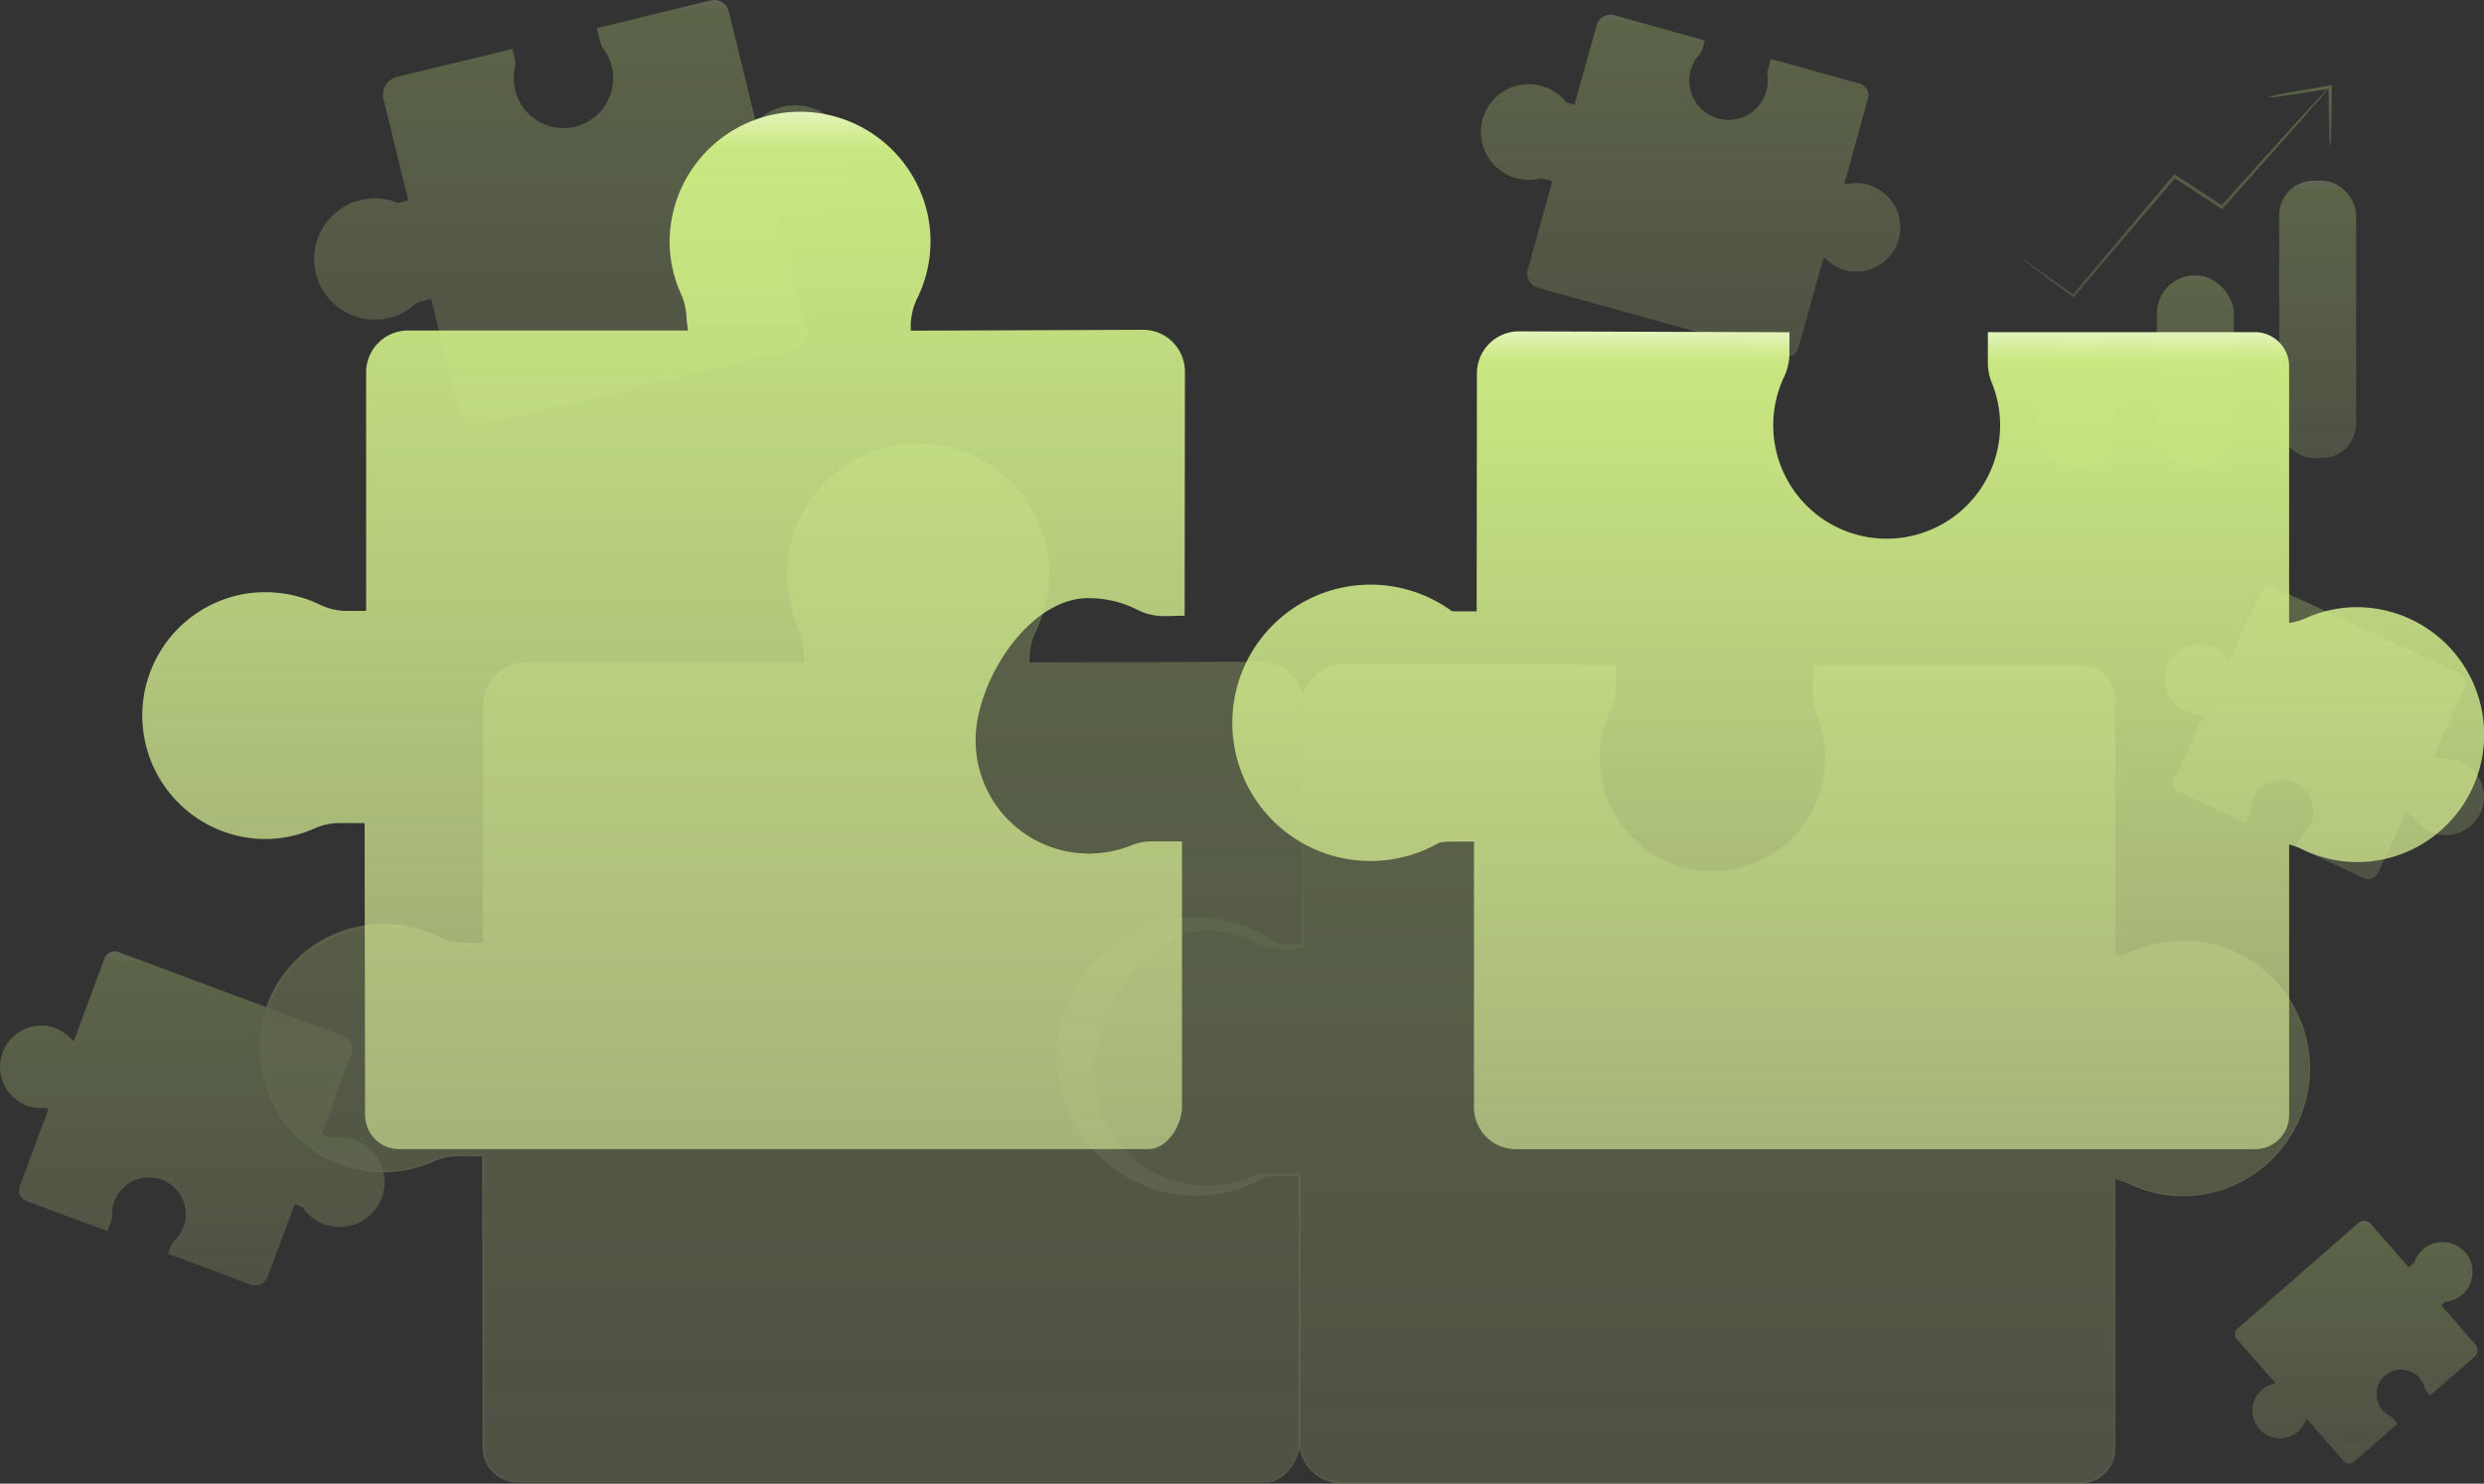 <?xml version="1.0" encoding="UTF-8"?>
<svg xmlns="http://www.w3.org/2000/svg" xmlns:xlink="http://www.w3.org/1999/xlink" width="322.906" height="192.928" viewBox="0 0 322.906 192.928">
  <rect x="0" y="0" width="322.906" height="192.928" fill="#333333" stroke="none"/>
  <defs>
    <linearGradient id="linear-gradient" x1="0.5" x2="0.5" y2="1" gradientUnits="objectBoundingBox">
      <stop offset="0" stop-color="#e2f4b8"></stop>
      <stop offset="0.034" stop-color="#cbea81" stop-opacity="0.984"></stop>
      <stop offset="1" stop-color="#def49d" stop-opacity="0.584"></stop>
    </linearGradient>
  </defs>
  <g id="Group_185061" data-name="Group 185061" transform="translate(-914.079 -190.572)">
    <g id="Partnership-pana" transform="translate(888.552 151.15)" opacity="0.27">
      <g id="freepik--background-complete--inject-2" transform="translate(25.526 39.422)">
        <path id="Path_23677" data-name="Path 23677" d="M173.571,53.29a7.108,7.108,0,0,0-2.677,1.289,3.573,3.573,0,0,1-.9.52l-3.47-14.216a1.946,1.946,0,0,0-2.344-1.407l-14.816,3.606.413,1.679a3.142,3.142,0,0,0,.5,1.078,6.3,6.3,0,0,1,1.031,2.227,6.466,6.466,0,1,1-12.622.286,3.193,3.193,0,0,0,0-1.407l-.291-1.158-15,3.629a2.4,2.4,0,0,0-1.758,2.9l3.23,13.166-1.022.253-.356.075a7.882,7.882,0,1,0,2.438,13.011,3.07,3.07,0,0,1,.6-.22l1.313-.319,3.61,14.713a2.4,2.4,0,0,0,2.9,1.754L175.273,84.7a1.95,1.95,0,0,0,1.43-2.344l-3.676-15a3.591,3.591,0,0,1,.8.089,7.174,7.174,0,0,0,4.389-.469,7.272,7.272,0,0,0-4.646-13.686Z" transform="translate(-71.784 -39.422)" fill="url(#linear-gradient)"></path>
        <path id="Path_23678" data-name="Path 23678" d="M628.27,218.229a4.468,4.468,0,0,0,1.829.422,2.369,2.369,0,0,1,.628.094l-3.882,8.365a1.233,1.233,0,0,0,.6,1.636l8.707,4.042.469-.989a1.843,1.843,0,0,0,.178-.722,4.077,4.077,0,1,1,7.882,1.664,4.009,4.009,0,0,1-1.186,1.664,2.012,2.012,0,0,0-.544.694l-.319.694,8.805,4.121a1.51,1.51,0,0,0,2.007-.731l3.61-7.755.6.281a1.685,1.685,0,0,1,.206.1,4.965,4.965,0,1,0,3.924-7.361,1.943,1.943,0,0,1-.384-.127l-.769-.361,4.023-8.66a1.519,1.519,0,0,0-.736-2.007l-24.1-11.187a1.233,1.233,0,0,0-1.636.6l-4.093,8.819a2.389,2.389,0,0,1-.361-.361,4.506,4.506,0,0,0-2.344-1.51,4.581,4.581,0,0,0-3.123,8.576Z" transform="translate(-344.254 -125.77)" fill="url(#linear-gradient)"></path>
        <path id="Path_23679" data-name="Path 23679" d="M653.4,405.422a3.483,3.483,0,0,0,.881-1.177,1.792,1.792,0,0,1,.267-.422l4.764,5.439a.938.938,0,0,0,1.36.089l5.664-4.951-.563-.642a1.57,1.57,0,0,0-.469-.361,3.193,3.193,0,1,1,3.709-5.115,3.15,3.15,0,0,1,.816,1.374,1.57,1.57,0,0,0,.328.61l.394.469,5.748-5a1.181,1.181,0,0,0,.112-1.669L672,389.011l.394-.342.136-.113a3.892,3.892,0,1,0-2.912-6.808,3.836,3.836,0,0,0-1.116,1.66,1.438,1.438,0,0,1-.216.23l-.5.441-4.928-5.626a1.191,1.191,0,0,0-1.674-.113l-15.665,13.714a.966.966,0,0,0-.089,1.36l5.012,5.711a2.007,2.007,0,0,1-.375.145,3.53,3.53,0,0,0-1.824,1.191,3.592,3.592,0,0,0,5.158,4.961Z" transform="translate(-354.654 -219.279)" fill="url(#linear-gradient)"></path>
        <path id="Path_23680" data-name="Path 23680" d="M486.514,65.6a5.683,5.683,0,0,0-2.344-.145,2.842,2.842,0,0,1-.8,0l3.085-11.117a1.538,1.538,0,0,0-1.074-1.875L473.818,49.25l-.366,1.313a2.41,2.41,0,0,0-.07.938,5.1,5.1,0,1,1-8.941-2.743,2.5,2.5,0,0,0,.53-.966l.253-.938L453.5,43.572a1.875,1.875,0,0,0-2.344,1.313L448.283,55.2l-.8-.22-.272-.089a6.217,6.217,0,1,0-3.338,9.884,2.613,2.613,0,0,1,.5.08l1.027.286-3.193,11.511A1.875,1.875,0,0,0,443.52,79l32.009,8.885a1.538,1.538,0,0,0,1.875-1.069l3.254-11.722a3.221,3.221,0,0,1,.516.366,5.593,5.593,0,0,0,3.188,1.407,5.73,5.73,0,0,0,2.1-11.22Z" transform="translate(-243.609 -41.585)" fill="url(#linear-gradient)"></path>
        <path id="Path_23681" data-name="Path 23681" d="M28.932,323.313a5.247,5.247,0,0,0,2.176.323,2.874,2.874,0,0,1,.75.052l-3.765,10.165a1.454,1.454,0,0,0,.849,1.875l10.568,3.934.445-1.2a2.279,2.279,0,0,0,.141-.867,4.792,4.792,0,1,1,8.149,3.282,2.316,2.316,0,0,0-.572.863l-.314.839,10.69,4.023a1.777,1.777,0,0,0,2.283-1.041l3.516-9.415.731.272c.084.028.164.061.248.1a5.833,5.833,0,1,0,3.9-8.983,2.27,2.27,0,0,1-.469-.113l-.938-.352,3.906-10.517a1.772,1.772,0,0,0-1.041-2.279L40.963,303.382a1.449,1.449,0,0,0-1.875.849l-3.962,10.7a2.981,2.981,0,0,1-.469-.389A5.265,5.265,0,0,0,31.8,313a5.383,5.383,0,0,0-2.865,10.315Z" transform="translate(-25.526 -179.57)" fill="url(#linear-gradient)"></path>
      </g>
      <g id="freepik--Puzzle--inject-2" transform="translate(59.283 97.1)">
        <path id="Path_23682" data-name="Path 23682" d="M220.114,225.9a13.922,13.922,0,0,1,7.033,1.543,7.854,7.854,0,0,0,3.2.783l2.855-.061.037-31.747a5.444,5.444,0,0,0-5.462-5.429l-30.181.113v-.628a8.44,8.44,0,0,1,.886-3.671,16.7,16.7,0,0,0,1.435-10.193,16.968,16.968,0,0,0-33.669,2.9,16.611,16.611,0,0,0,1.453,6.742,8.37,8.37,0,0,1,.755,3.4l.178,1.43h-36.37A5.443,5.443,0,0,0,126.8,196.5v31.043h-2.593a7.915,7.915,0,0,1-3.47-.839,16.41,16.41,0,0,0-9.846-1.355,16.059,16.059,0,0,0,2.748,31.859,15.771,15.771,0,0,0,6.421-1.365,7.971,7.971,0,0,1,3.214-.712H126.6l.066,37.978a4.435,4.435,0,0,0,4.45,4.421h97.359c2.457,0,4.384-3.085,4.384-5.528v-34.49h-3.938a7.085,7.085,0,0,0-2.658.52,14.736,14.736,0,0,1-20.227-14.192C206.334,236.459,212.71,226.411,220.114,225.9Z" transform="translate(-97.615 -162.542)" fill="url(#linear-gradient)"></path>
        <path id="Path_23683" data-name="Path 23683" d="M220.022,225.792l-.258.033a7.241,7.241,0,0,0-.764.117,10.489,10.489,0,0,0-2.855,1.013,19.445,19.445,0,0,0-7.839,8.6A20.526,20.526,0,0,0,206,243.815a15.21,15.21,0,0,0,.67,4.881,14.581,14.581,0,0,0,12.753,10.174,14.347,14.347,0,0,0,6.442-.886,7.7,7.7,0,0,1,3.376-.638h3.606v34.241a6.787,6.787,0,0,1-.084,1.266,6.6,6.6,0,0,1-.347,1.224,6.438,6.438,0,0,1-1.355,2.171,4,4,0,0,1-2.255,1.261c-.469.047-.872.028-1.308.033h-93.59c-1.1,0-2.19.023-3.32-.023a4.576,4.576,0,0,1-4.107-4.689V282.7q0-13.6-.052-27.686l.122.122h-2.077a20.29,20.29,0,0,0-2.072.047,7.858,7.858,0,0,0-2,.511,20.818,20.818,0,0,1-1.979.764,15.941,15.941,0,0,1-16.1-3.91,16.219,16.219,0,0,1-2.7-3.5,15.741,15.741,0,0,1-.938-2.011c-.131-.347-.286-.685-.389-1.041l-.3-1.078a16.024,16.024,0,0,1,13.339-19.856,16.678,16.678,0,0,1,5.289.122,16.876,16.876,0,0,1,2.546.689c.417.15.825.314,1.224.5a11.973,11.973,0,0,0,1.191.511c1.618.638,3.385.408,5.111.469l-.122.122V197.867a15.1,15.1,0,0,1,.1-2.429,5.383,5.383,0,0,1,.961-2.236,5.551,5.551,0,0,1,4.131-2.283h36.759l-.108.122c-.061-.469-.122-.938-.178-1.407h0a8.092,8.092,0,0,0-.436-2.565c-.136-.413-.319-.8-.469-1.214s-.319-.821-.469-1.238a16.88,16.88,0,0,1-.811-5.158l.07-1.294a2.987,2.987,0,0,1,.047-.647l.1-.642c.08-.422.117-.853.23-1.266l.347-1.242a3.539,3.539,0,0,1,.206-.6l.234-.6a8.124,8.124,0,0,1,.52-1.167l.591-1.13.7-1.135a16.49,16.49,0,0,1,3.441-3.638l.469-.394.52-.342c.352-.225.689-.469,1.046-.67a18.545,18.545,0,0,1,2.227-1.055,16.993,16.993,0,0,1,4.731-1.13,15.944,15.944,0,0,1,2.41-.037c.4.023.8.033,1.2.075l1.177.178a17.217,17.217,0,0,1,8.28,4.14,16.842,16.842,0,0,1,5.157,16.166A17.765,17.765,0,0,1,198.355,187a8.528,8.528,0,0,0-.614,1.955,10.123,10.123,0,0,0-.127,2.03l-.089-.089,22.974-.075h6.494c.422,0,.839,0,1.266.023a5.6,5.6,0,0,1,2.344.8,5.462,5.462,0,0,1,2.574,3.915,21.447,21.447,0,0,1,.056,2.321v2.251c-.023,11.867-.042,21.3-.056,27.94v.033h-.038c-1.149,0-2.218.07-3.221.047a8.027,8.027,0,0,1-2.673-.7,17.541,17.541,0,0,0-3.943-1.407,11.924,11.924,0,0,0-2.452-.263h-.811a7.367,7.367,0,0,1,.811-.033,11.682,11.682,0,0,1,2.462.244,17.607,17.607,0,0,1,3.957,1.407,8.172,8.172,0,0,0,2.654.685c.994,0,2.068-.038,3.216-.056l-.033.038v-30.2a21,21,0,0,0-.056-2.3,5.34,5.34,0,0,0-2.513-3.817,5.41,5.41,0,0,0-2.3-.769c-.413-.033-.83-.028-1.252-.023h-6.513l-22.974.094h-.084v-.084a9.846,9.846,0,0,1,.127-2.063,9.137,9.137,0,0,1,.624-2,17.221,17.221,0,0,0,1.407-3.938,16.677,16.677,0,0,0-5.1-15.984,17.01,17.01,0,0,0-8.191-4.089l-1.163-.173c-.394-.042-.788-.052-1.186-.075a15.5,15.5,0,0,0-2.377.038,16.692,16.692,0,0,0-4.689,1.121,17.817,17.817,0,0,0-2.2,1.041c-.352.211-.685.469-1.032.666l-.511.338-.469.389a16.41,16.41,0,0,0-3.395,3.6l-.689,1.041-.586,1.116a8.438,8.438,0,0,0-.511,1.153l-.23.586a3.492,3.492,0,0,0-.206.6l-.338,1.224c-.113.408-.15.835-.23,1.252l-.1.633c-.028.211-.028.427-.042.638l-.07,1.28a16.56,16.56,0,0,0,.8,5.094,12.224,12.224,0,0,0,.468,1.226,12.6,12.6,0,0,1,.5,1.224,8.229,8.229,0,0,1,.469,2.635h0c.061.469.117.938.183,1.43v.122h-.127l-36.745.028a5.317,5.317,0,0,0-3.957,2.19,5.158,5.158,0,0,0-.938,2.138,15.444,15.444,0,0,0-.089,2.424v29.74H124.1a7.8,7.8,0,0,1-2.6-.469c-.413-.141-.821-.342-1.21-.52a10.1,10.1,0,0,0-1.2-.469,15.905,15.905,0,0,0-2.513-.68,16.447,16.447,0,0,0-5.209-.122,15.894,15.894,0,0,0-13.152,19.547l.286,1.06c.1.352.258.685.384,1.027a15.268,15.268,0,0,0,.938,1.979,16.007,16.007,0,0,0,10.113,7.61,15.683,15.683,0,0,0,8.393-.3,20.446,20.446,0,0,0,1.965-.76,8.346,8.346,0,0,1,2.063-.53c.713-.08,1.407-.038,2.1-.047h2.2v.141q0,14.066.047,27.686v10.127a4.332,4.332,0,0,0,3.9,4.435c1.083.042,2.2,0,3.282.023h93.6a11.535,11.535,0,0,0,1.28-.028,3.788,3.788,0,0,0,2.147-1.2,6.274,6.274,0,0,0,1.318-2.11,6.64,6.64,0,0,0,.342-1.191,6.732,6.732,0,0,0,.08-1.233c0-.835,0-1.66,0-2.485V257.4l.075.075H229.2a7.5,7.5,0,0,0-3.329.624,14.759,14.759,0,0,1-19.331-9.391,15.158,15.158,0,0,1-.638-4.895,20.63,20.63,0,0,1,2.344-8.275,19.273,19.273,0,0,1,7.891-8.6,10.4,10.4,0,0,1,2.869-1,6.757,6.757,0,0,1,.764-.1Z" transform="translate(-97.523 -162.439)" fill="url(#linear-gradient)"></path>
        <path id="Path_23684" data-name="Path 23684" d="M465.1,259.7a16.237,16.237,0,0,0-6.63,1.407,8.546,8.546,0,0,1-2.218.652V228.387a4.44,4.44,0,0,0-4.445-4.445H417.088v3.938a7.156,7.156,0,0,0,.52,2.654,14.562,14.562,0,0,1,1.074,5.5,14.746,14.746,0,1,1-28.108-6.222,7.276,7.276,0,0,0,.722-3.1v-2.762l-35.165-.113a5.462,5.462,0,0,0-5.462,5.462l-.033,30.945h-2.4a8,8,0,0,1-.821-.028,17.967,17.967,0,1,0-1.664,30.124,6.843,6.843,0,0,1,1.453-.159h3.08v34.541a5.462,5.462,0,0,0,5.462,5.462h96.065a4.445,4.445,0,0,0,4.445-4.449V290.563a8.751,8.751,0,0,1,1.725.633,16.279,16.279,0,0,0,9.959,1.407,16.579,16.579,0,0,0-2.813-32.9Z" transform="translate(-215.089 -195.046)" fill="url(#linear-gradient)"></path>
        <path id="Path_23685" data-name="Path 23685" d="M464.955,259.556,466,259.6a8.626,8.626,0,0,1,1.285.122l.82.136a5.776,5.776,0,0,1,.938.211l1.041.286c.361.122.731.281,1.125.431.192.08.4.15.6.239l.6.314a10.942,10.942,0,0,1,1.257.7,16.574,16.574,0,0,1,7.746,12.973c0,.4.056.806.056,1.219s-.042.82-.066,1.242a2.839,2.839,0,0,1-.047.628c-.047.206-.061.422-.094.633l-.1.642c-.052.206-.1.422-.15.633A16.614,16.614,0,0,1,469.4,292.17c-.516.159-1.055.239-1.589.366a9.625,9.625,0,0,1-1.646.2,16.038,16.038,0,0,1-3.38-.1,16.241,16.241,0,0,1-3.381-.825,33.877,33.877,0,0,0-3.31-1.3l.094-.075V325.4a5.629,5.629,0,0,1-.023.628,4.753,4.753,0,0,1-.1.628,4.557,4.557,0,0,1-3.488,3.39,6.292,6.292,0,0,1-1.289.1H356.1a7.792,7.792,0,0,1-1.646-.113,6,6,0,0,1-1.561-.572,5.664,5.664,0,0,1-2.293-2.377,5.363,5.363,0,0,1-.52-1.589,9.955,9.955,0,0,1-.084-1.664v-33.8l.122.117H346.75a7.219,7.219,0,0,0-1.139.15h.033a18.062,18.062,0,0,1-26.064-9.823,18.638,18.638,0,0,1-.989-5.725,19.364,19.364,0,0,1,.872-5.72,18,18,0,0,1,2.6-5.12,19.656,19.656,0,0,1,1.875-2.185l1.064-.966c.356-.314.76-.581,1.135-.872a18.788,18.788,0,0,1,5.078-2.555,19.9,19.9,0,0,1,5.594-.835,18,18,0,0,1,10.507,3.47l-.061-.023c1.06.052,2.143,0,3.212.028l-.122.117q0-9.917.023-19.57v-10.77c0-.394,0-.792.033-1.2a5.589,5.589,0,0,1,4.6-4.9,15.222,15.222,0,0,1,2.344-.084h6.944l9.115.033,17.718.056h.108v2.588a7.413,7.413,0,0,1-.347,2.462,9.815,9.815,0,0,1-.469,1.149c-.169.366-.314.741-.469,1.121a14.629,14.629,0,0,0,3.587,15.29,15.158,15.158,0,0,0,3.709,2.663,14.427,14.427,0,0,0,8.711,1.407,14.648,14.648,0,0,0,7.727-3.69,14.353,14.353,0,0,0,2.668-3.282,13.9,13.9,0,0,0,1.6-3.831,14.4,14.4,0,0,0-.173-8.013c-.178-.638-.469-1.233-.661-1.875a7.266,7.266,0,0,1-.267-1.979v-3.981h33.969a13.129,13.129,0,0,1,1.355.033,4.746,4.746,0,0,1,1.3.352,4.534,4.534,0,0,1,2.7,4.164c0,1.674,0,3.282,0,4.89,0,12.659,0,22.3-.028,28.451l-.038-.033a22.784,22.784,0,0,0,3.854-1.266,16.37,16.37,0,0,1,2.78-.628,16.672,16.672,0,0,1,1.669-.131h0a16.58,16.58,0,0,0-4.435.788,22.878,22.878,0,0,1-3.859,1.285h-.033v-.033c0-6.147,0-15.782-.033-28.451v-4.89a4.393,4.393,0,0,0-2.616-4.037,4.52,4.52,0,0,0-1.266-.342c-.436-.042-.891-.028-1.341-.028H416.939l.089-.084v3.892a6.928,6.928,0,0,0,.263,1.932c.173.624.469,1.228.661,1.875a14.59,14.59,0,0,1,.183,8.116,14.094,14.094,0,0,1-1.622,3.877,14.431,14.431,0,0,1-2.7,3.32,14.816,14.816,0,0,1-7.83,3.751,14.615,14.615,0,0,1-8.833-1.43,15.365,15.365,0,0,1-3.751-2.7,14.924,14.924,0,0,1-2.79-3.779,14.638,14.638,0,0,1-.811-11.722c.141-.384.291-.769.469-1.139a9.573,9.573,0,0,0,.469-1.125,7.249,7.249,0,0,0,.338-2.4v-2.476l.108.108-17.718-.052-9.115-.028H357.37a15.1,15.1,0,0,0-2.312.075,5.359,5.359,0,0,0-4.4,4.689c-.033.38-.037.774-.033,1.172v30.462H350.5c-1.074,0-2.133.028-3.23-.028h-.033l-.033-.023a17.817,17.817,0,0,0-10.362-3.423,19.888,19.888,0,0,0-5.518.825,18.439,18.439,0,0,0-5.04,2.588c-.37.291-.764.549-1.121.863l-1.046.938a19.169,19.169,0,0,0-1.838,2.157,17.818,17.818,0,0,0-2.6,5.045,19.286,19.286,0,0,0-.858,5.626,17.874,17.874,0,0,0,26.683,15.369h0a7.163,7.163,0,0,1,1.177-.155h3.507v33.922a8.911,8.911,0,0,0,.08,1.627,5.011,5.011,0,0,0,.5,1.524,5.429,5.429,0,0,0,2.241,2.255,5.915,5.915,0,0,0,1.5.549,7.86,7.86,0,0,0,1.6.112h95.2a6.158,6.158,0,0,0,1.252-.089,4.36,4.36,0,0,0,3.343-3.254,4.954,4.954,0,0,0,.127-1.21V290.346h.094a34.411,34.411,0,0,1,3.32,1.308,16.361,16.361,0,0,0,3.352.825,16.089,16.089,0,0,0,3.352.1c.549-.033,1.092-.108,1.632-.192a11.639,11.639,0,0,0,1.575-.361A16.518,16.518,0,0,0,480.9,279.994c.052-.211.1-.422.15-.633l.1-.633.1-.628c.033-.211.028-.422.042-.628q.033-.628.07-1.238c0-.4-.038-.806-.052-1.21a16.551,16.551,0,0,0-7.68-12.927,10.518,10.518,0,0,0-1.252-.7l-.6-.314c-.2-.089-.4-.164-.6-.244-.389-.15-.76-.309-1.116-.431l-1.041-.291a5.745,5.745,0,0,0-.938-.22l-.82-.136a8.146,8.146,0,0,0-1.285-.131Z" transform="translate(-214.94 -194.904)" fill="url(#linear-gradient)"></path>
      </g>
      <g id="freepik--chart--inject-2" transform="translate(288.34 50.505)">
        <rect id="Rectangle_8017" data-name="Rectangle 8017" width="10.006" height="36.06" rx="4.45" transform="translate(33.467 12.415)" fill="url(#linear-gradient)"></rect>
        <rect id="Rectangle_8018" data-name="Rectangle 8018" width="10.006" height="16.373" rx="4.6" transform="translate(2.119 33.641)" fill="url(#linear-gradient)"></rect>
        <rect id="Rectangle_8019" data-name="Rectangle 8019" width="10.006" height="25.272" rx="4.92" transform="translate(17.578 24.737)" fill="url(#linear-gradient)"></rect>
        <path id="Path_23686" data-name="Path 23686" d="M625.834,64.13a1.735,1.735,0,0,1-.239.319l-.746.877-2.813,3.235-9.823,11.06-.108.127-.141-.094-6.142-4.009.263-.038-.234.277c-5.059,5.931-9.635,11.3-12.983,15.233l-.089.1-.1-.08-4.881-3.624-1.294-1a2.74,2.74,0,0,1-.441-.37,3.469,3.469,0,0,1,.469.309l1.36.938,4.956,3.526h-.188L605.551,75.6l.234-.277.117-.136.145.1,6.133,4.023-.249.033,9.917-10.967,2.907-3.165.792-.835A1.59,1.59,0,0,1,625.834,64.13Z" transform="translate(-586.06 -63.628)" fill="url(#linear-gradient)"></path>
        <path id="Path_23687" data-name="Path 23687" d="M662.318,71.176a13.586,13.586,0,0,1-.136-2.3c-.037-1.407-.061-3.395-.061-5.579l.23.2-.2.033c-2.2.361-4.22.67-5.65.872a13.625,13.625,0,0,1-2.344.244,14.706,14.706,0,0,1,2.312-.525c1.439-.272,3.427-.624,5.626-.985l.2-.033.23-.038v.234c0,2.185,0,4.154-.061,5.579A12.665,12.665,0,0,1,662.318,71.176Z" transform="translate(-622.23 -63.06)" fill="url(#linear-gradient)"></path>
      </g>
    </g>
    <path id="Path_23698" data-name="Path 23698" d="M220.114,225.9a13.922,13.922,0,0,1,7.033,1.543,7.854,7.854,0,0,0,3.2.783l2.855-.061.037-31.747a5.444,5.444,0,0,0-5.462-5.429l-30.181.113v-.628a8.44,8.44,0,0,1,.886-3.671,16.7,16.7,0,0,0,1.435-10.193,16.968,16.968,0,0,0-33.669,2.9,16.611,16.611,0,0,0,1.453,6.742,8.37,8.37,0,0,1,.755,3.4l.178,1.43h-36.37A5.443,5.443,0,0,0,126.8,196.5v31.043h-2.593a7.915,7.915,0,0,1-3.47-.839,16.41,16.41,0,0,0-9.846-1.355,16.059,16.059,0,0,0,2.748,31.859,15.771,15.771,0,0,0,6.421-1.365,7.971,7.971,0,0,1,3.214-.712H126.6l.066,37.978a4.435,4.435,0,0,0,4.45,4.421h97.359c2.457,0,4.384-3.085,4.384-5.528v-34.49h-3.938a7.085,7.085,0,0,0-2.658.52,14.736,14.736,0,0,1-20.227-14.192C206.334,236.459,212.71,226.411,220.114,225.9Z" transform="translate(834.874 42.467)" fill="url(#linear-gradient)"></path>
    <path id="Path_23699" data-name="Path 23699" d="M465.1,259.7a16.237,16.237,0,0,0-6.63,1.407,8.546,8.546,0,0,1-2.218.652V228.387a4.44,4.44,0,0,0-4.445-4.445H417.088v3.938a7.156,7.156,0,0,0,.52,2.654,14.562,14.562,0,0,1,1.074,5.5,14.746,14.746,0,1,1-28.108-6.222,7.276,7.276,0,0,0,.722-3.1v-2.762l-35.165-.113a5.462,5.462,0,0,0-5.462,5.462l-.033,30.945h-2.4a8,8,0,0,1-.821-.028,17.967,17.967,0,1,0-1.664,30.124,6.843,6.843,0,0,1,1.453-.159h3.08v34.541a5.462,5.462,0,0,0,5.462,5.462h96.065a4.445,4.445,0,0,0,4.445-4.449V290.563a8.751,8.751,0,0,1,1.725.633,16.279,16.279,0,0,0,9.959,1.407,16.579,16.579,0,0,0-2.813-32.9Z" transform="translate(755.4 9.823)" fill="url(#linear-gradient)"></path>
  </g>
</svg>
